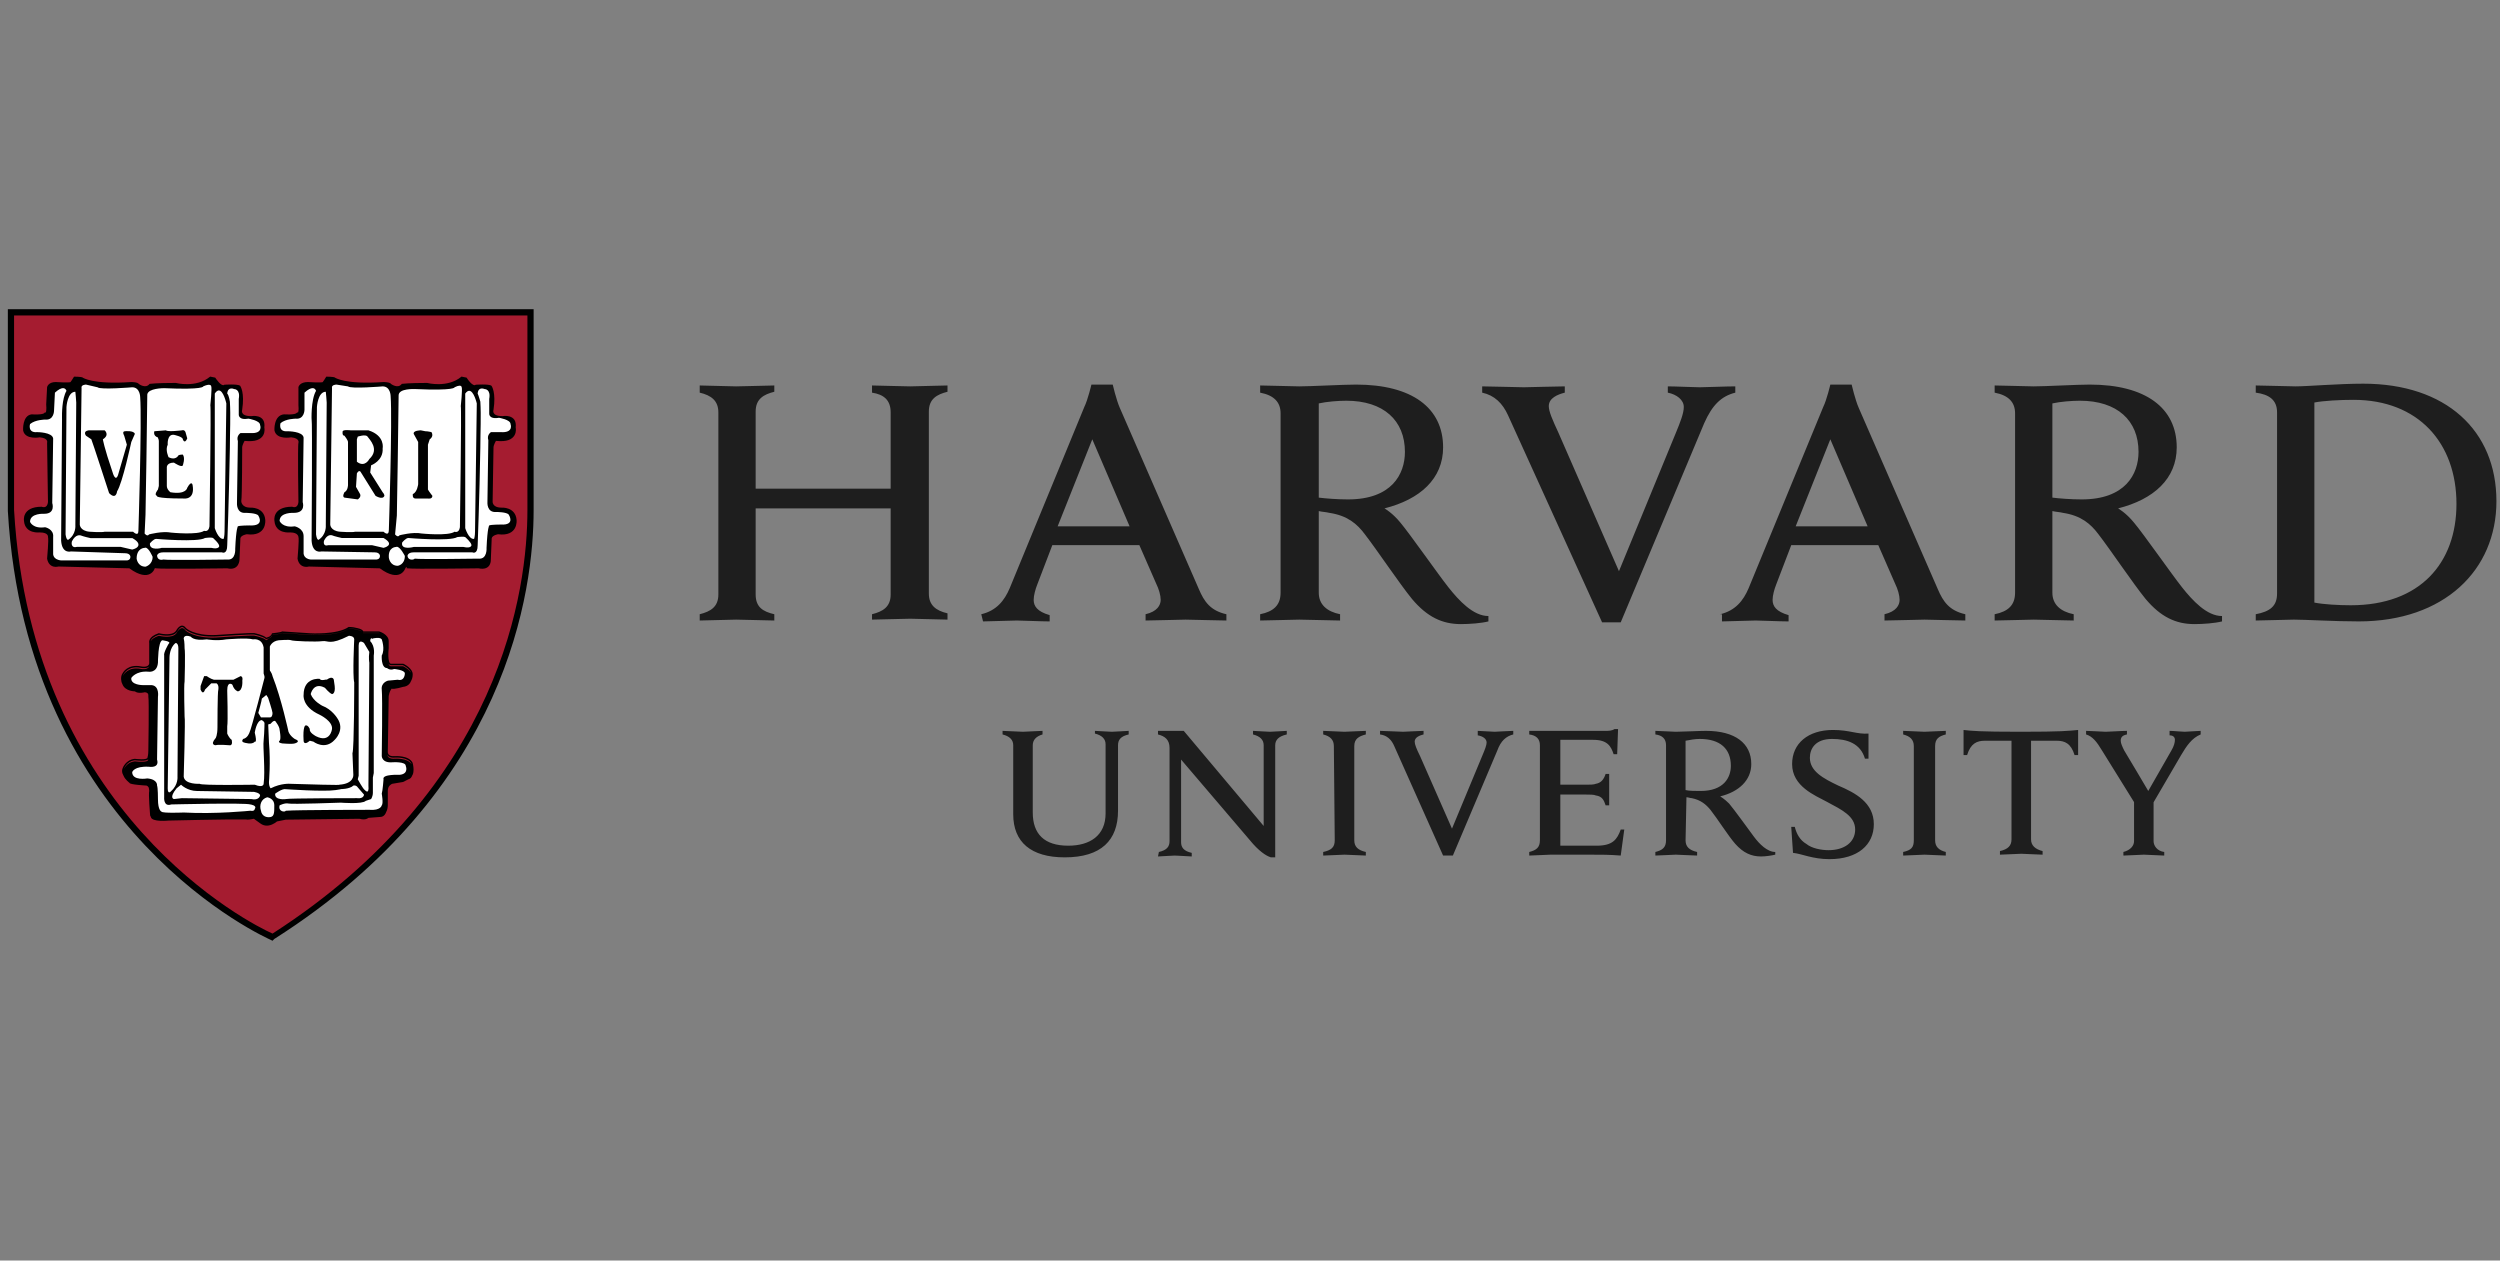 <?xml version="1.0" encoding="UTF-8"?> <svg xmlns="http://www.w3.org/2000/svg" width="238" height="120" viewBox="0 0 238 120" fill="none"><rect x="0" y="0" width="238" height="120" fill="#808080" stroke="none"/><g clip-path="url(#clip0_940_7344)"><path d="M96.459 70.945C96.459 70.433 96.121 70.091 95.444 69.92V69.579C95.782 69.579 97.051 69.664 97.389 69.664C97.643 69.664 98.911 69.579 99.249 69.579V69.92C98.657 70.091 98.319 70.433 98.319 70.945V77.35C98.319 79.4 99.418 80.51 101.701 80.51C103.73 80.51 105.252 79.571 105.252 77.436V70.86C105.252 70.347 104.914 70.006 104.238 69.835V69.579C104.491 69.579 105.506 69.664 105.844 69.664C106.182 69.664 107.197 69.579 107.451 69.579V69.92C106.69 70.091 106.436 70.433 106.436 70.945V77.18C106.436 79.998 104.829 81.621 101.363 81.621C98.15 81.621 96.459 80.169 96.459 77.521L96.459 70.945ZM110.325 81.108C111.086 80.937 111.34 80.596 111.34 80.083V71.201C111.34 70.433 110.917 70.091 110.241 69.92V69.579H112.693L120.302 78.631V70.945C120.302 70.432 119.964 70.091 119.288 69.92V69.578C119.541 69.578 120.556 69.664 120.894 69.664C121.232 69.664 122.247 69.578 122.501 69.578V69.92C121.74 70.091 121.401 70.432 121.401 70.945V81.62H120.979C120.725 81.535 120.133 81.278 119.288 80.339L112.439 72.311V80.168C112.439 80.681 112.693 81.022 113.453 81.193V81.535C113.2 81.535 112.185 81.449 111.847 81.449C111.509 81.449 110.494 81.535 110.241 81.535L110.325 81.108ZM170.525 78.717H170.863C171.032 79.4 171.37 79.998 171.962 80.339C172.47 80.766 173.4 80.937 174.076 80.937C175.598 80.937 176.612 80.168 176.612 78.973C176.612 77.692 175.344 77.094 173.907 76.325C172.808 75.728 170.609 74.873 170.609 72.738C170.609 70.774 172.131 69.493 174.499 69.493C176.105 69.493 176.782 69.92 177.881 69.835V72.226H177.543C177.12 70.774 175.852 70.347 174.414 70.347C172.808 70.347 172.3 71.287 172.3 72.141C172.3 73.422 173.569 74.105 175.006 74.788C176.612 75.471 178.388 76.411 178.388 78.46C178.388 80.425 176.866 81.791 174.16 81.791C172.554 81.791 171.539 81.279 170.694 81.193L170.525 78.717ZM203.246 76.496L200.118 71.457C199.61 70.603 199.187 70.091 198.596 69.92V69.578C199.018 69.578 200.202 69.664 200.456 69.664C200.794 69.664 201.978 69.578 202.485 69.578V69.92C202.062 70.005 201.893 70.176 201.893 70.518C201.893 70.774 202.062 71.115 202.231 71.457C202.4 71.713 204.514 75.3 204.514 75.3L206.712 71.457C206.966 71.03 207.051 70.689 207.051 70.432C207.051 70.176 206.882 70.005 206.543 70.005V69.578C206.882 69.578 207.727 69.664 207.981 69.664C208.234 69.664 209.164 69.578 209.503 69.578V69.92C208.657 70.261 208.15 71.03 207.643 71.884L204.852 76.667M205.021 76.069V80.083C205.021 80.51 205.36 81.023 206.036 81.108V81.45C205.698 81.45 204.43 81.364 204.091 81.364C203.753 81.364 202.569 81.45 202.147 81.45V81.108C202.823 80.937 203.161 80.51 203.161 80.083V76.24M145.584 69.578H152.855C153.109 69.578 153.447 69.578 153.701 69.407H154.039L153.955 71.799H153.616C153.363 71.03 153.025 70.432 151.672 70.432H148.543V74.703H150.995C151.334 74.703 151.756 74.703 151.925 74.617C152.433 74.532 152.686 74.19 152.855 73.678H153.194V76.667H152.855C152.686 76.154 152.517 75.813 151.925 75.727C151.756 75.642 151.334 75.642 150.995 75.642H148.543V80.51H152.01C153.532 80.51 153.955 79.912 154.293 78.973H154.631L154.293 81.45C153.194 81.364 152.517 81.364 151.249 81.364H147.613C147.275 81.364 146.007 81.45 145.584 81.45V81.108C146.261 80.937 146.599 80.681 146.599 79.998V70.945C146.599 70.347 146.261 70.006 145.584 69.92L145.584 69.578ZM126.983 71.03C126.983 70.432 126.645 70.091 125.968 69.92V69.578C126.391 69.578 127.575 69.664 127.997 69.664C128.336 69.664 129.604 69.578 130.027 69.578V69.92C129.35 70.091 128.928 70.347 128.928 71.03V79.997C128.928 80.595 129.266 80.937 130.027 81.108V81.449C129.604 81.449 128.42 81.364 127.997 81.364C127.659 81.364 126.391 81.449 125.968 81.449V81.108C126.729 80.937 127.067 80.68 127.067 79.997L126.983 71.03ZM182.195 71.03C182.195 70.432 181.857 70.091 181.181 69.92V69.578C181.603 69.578 182.872 69.664 183.21 69.664C183.548 69.664 184.816 69.578 185.239 69.578V69.92C184.563 70.091 184.224 70.347 184.224 71.03V79.997C184.224 80.595 184.563 80.937 185.239 81.108V81.449C184.816 81.449 183.633 81.364 183.21 81.364C182.872 81.364 181.603 81.449 181.181 81.449V81.108C181.942 80.937 182.195 80.68 182.195 79.997V71.03ZM192.341 69.664C188.367 69.664 187.691 69.578 186.93 69.493V71.884H187.268C187.606 70.774 188.198 70.518 188.959 70.518H191.495V79.912C191.495 80.51 191.157 80.851 190.396 81.022V81.364C190.819 81.364 192.087 81.278 192.426 81.278C192.764 81.278 194.032 81.364 194.455 81.364V81.022C193.778 80.851 193.356 80.51 193.356 79.912V70.518H195.808C196.568 70.518 197.16 70.774 197.499 71.884H197.837V69.493C196.907 69.578 196.315 69.664 192.341 69.664ZM160.466 79.997C160.466 80.595 160.804 80.937 161.565 81.108V81.449C161.142 81.449 159.874 81.364 159.536 81.364C159.197 81.364 158.014 81.449 157.591 81.449V81.108C158.267 80.937 158.606 80.681 158.606 79.997V70.945C158.606 70.347 158.267 70.005 157.591 69.92V69.578C158.014 69.578 159.197 69.664 159.536 69.664C160.127 69.664 161.734 69.578 162.41 69.578C165.2 69.578 166.722 70.774 166.722 72.738C166.722 74.275 165.539 75.386 163.763 75.813C163.763 75.813 164.186 76.069 164.609 76.496C165.116 77.094 166.469 78.973 166.976 79.656C167.483 80.339 168.244 81.108 169.005 81.108V81.364C168.667 81.449 168.075 81.535 167.653 81.535C166.722 81.535 165.962 81.193 165.201 80.339C164.524 79.57 163.51 77.948 162.833 77.094C162.41 76.581 161.903 76.154 161.058 75.984C160.889 75.984 160.719 75.898 160.55 75.898L160.466 79.997ZM160.466 75.215C160.804 75.3 161.396 75.3 161.903 75.3C164.101 75.3 164.778 74.019 164.778 72.909C164.778 71.286 163.763 70.347 161.818 70.347C161.396 70.347 160.888 70.432 160.466 70.517V75.215ZM132.733 71.03C132.48 70.432 132.057 70.005 131.38 69.919V69.578C131.803 69.578 133.241 69.663 133.579 69.663C133.832 69.663 135.101 69.578 135.523 69.578V69.919C135.185 70.005 134.678 70.176 134.678 70.603C134.678 70.859 134.847 71.286 135.185 71.969L138.229 78.887L141.104 71.969C141.357 71.371 141.526 70.944 141.526 70.688C141.526 70.347 141.188 70.09 140.681 70.005V69.578C141.019 69.578 141.949 69.663 142.287 69.663C142.541 69.663 143.64 69.578 144.063 69.578V69.919C143.387 70.09 142.879 70.517 142.541 71.457L138.313 81.449H137.383L132.733 71.03ZM143.556 39.516C143.048 38.405 142.287 37.637 141.104 37.38V36.782C141.865 36.782 144.486 36.868 145.077 36.868C145.585 36.868 148.121 36.782 148.967 36.782V37.38C148.29 37.551 147.445 37.893 147.445 38.661C147.445 39.174 147.783 39.943 148.375 41.224L154.125 54.376L159.536 41.224C159.959 40.199 160.297 39.345 160.297 38.747C160.297 38.064 159.62 37.551 158.775 37.38V36.782C159.536 36.782 161.227 36.868 161.819 36.868C162.326 36.868 164.355 36.782 165.201 36.782V37.38C163.848 37.722 163.002 38.576 162.242 40.284L154.294 59.244H152.518L143.556 39.516ZM66.613 58.475C67.627 58.219 68.388 57.792 68.388 56.596V39.259C68.388 38.149 67.712 37.637 66.613 37.38V36.697C67.12 36.697 69.487 36.783 70.079 36.783C70.756 36.783 73.208 36.697 73.715 36.697V37.295C72.7 37.551 71.939 37.978 71.939 39.174V46.519H84.791V39.259C84.791 38.064 84.115 37.551 83.016 37.38V36.697C83.523 36.697 85.975 36.783 86.651 36.783C87.243 36.783 89.61 36.697 90.202 36.697V37.295C89.188 37.551 88.427 37.978 88.427 39.174V56.511C88.427 57.621 89.103 58.134 90.202 58.39V58.988C89.695 58.988 87.243 58.902 86.651 58.902C85.975 58.902 83.607 58.988 83.016 58.988V58.475C84.03 58.219 84.791 57.792 84.791 56.596V48.397H71.939V56.596C71.939 57.792 72.616 58.219 73.715 58.475V59.073C73.208 59.073 70.671 58.988 70.079 58.988C69.487 58.988 67.205 59.073 66.613 59.073V58.475ZM214.747 58.475C216.1 58.219 216.776 57.707 216.776 56.511V39.259C216.776 38.064 216.015 37.551 214.747 37.38V36.697C215.508 36.697 217.875 36.783 218.552 36.783C219.651 36.783 222.61 36.526 224.978 36.526C232.841 36.526 237.66 40.968 237.66 47.714C237.66 54.291 232.672 59.158 224.555 59.158C222.188 59.158 219.482 58.987 218.383 58.987C217.706 58.987 215.508 59.073 214.747 59.073V58.475ZM220.328 57.365C221.173 57.536 222.61 57.621 223.794 57.621C230.389 57.621 233.855 53.607 233.855 47.971C233.855 42.163 230.22 38.064 224.048 38.064C222.78 38.064 221.173 38.15 220.328 38.32V57.365ZM125.547 56.426C125.547 57.536 126.308 58.219 127.576 58.475V59.073C126.815 59.073 124.448 58.988 123.687 58.988C123.095 58.988 120.728 59.073 119.967 59.073V58.475C121.235 58.219 121.911 57.621 121.911 56.426V39.345C121.911 38.32 121.32 37.637 119.967 37.38V36.697C120.728 36.697 123.011 36.783 123.687 36.783C124.786 36.783 127.83 36.612 129.098 36.612C134.425 36.612 137.384 38.832 137.384 42.59C137.384 45.579 135.186 47.544 131.804 48.398C131.804 48.398 132.565 48.825 133.326 49.764C134.256 50.875 136.877 54.633 137.892 55.914C138.906 57.195 140.259 58.647 141.697 58.647V59.159C141.02 59.33 139.921 59.415 139.075 59.415C137.3 59.415 135.863 58.732 134.425 57.024C133.241 55.572 131.128 52.412 129.944 50.875C129.183 49.85 128.253 49.081 126.562 48.825C126.224 48.739 125.885 48.739 125.547 48.654L125.547 56.426ZM125.547 47.373C126.224 47.458 127.323 47.544 128.337 47.544C132.48 47.544 133.749 45.153 133.749 43.017C133.749 40.028 131.719 38.149 128.168 38.149C127.407 38.149 126.308 38.234 125.547 38.405V47.373ZM195.387 56.426C195.387 57.536 196.148 58.219 197.416 58.475V59.073C196.655 59.073 194.287 58.988 193.611 58.988C193.019 58.988 190.652 59.073 189.891 59.073V58.475C191.159 58.219 191.835 57.621 191.835 56.426V39.345C191.835 38.32 191.244 37.637 189.891 37.38V36.697C190.652 36.697 192.935 36.783 193.611 36.783C194.71 36.783 197.754 36.612 198.938 36.612C204.265 36.612 207.224 38.832 207.224 42.59C207.224 45.579 205.026 47.544 201.644 48.398C201.644 48.398 202.405 48.825 203.165 49.764C204.096 50.875 206.717 54.633 207.731 55.914C208.746 57.195 210.099 58.647 211.536 58.647V59.159C210.86 59.33 209.76 59.415 208.915 59.415C207.139 59.415 205.702 58.732 204.265 57.024C203.081 55.572 200.967 52.412 199.783 50.875C199.022 49.85 198.092 49.081 196.401 48.825C196.063 48.739 195.725 48.739 195.387 48.654L195.387 56.426ZM195.387 47.373C196.063 47.458 197.162 47.544 198.177 47.544C202.32 47.544 203.588 45.153 203.588 43.017C203.588 40.028 201.559 38.149 198.008 38.149C197.247 38.149 196.148 38.234 195.387 38.405V47.373ZM93.417 58.475C94.855 58.134 95.615 57.194 96.123 55.999L103.225 38.747C103.563 38.064 103.902 36.612 103.902 36.612H105.931C105.931 36.612 106.269 38.064 106.607 38.832L114.132 56.084C114.64 57.28 115.232 58.134 116.753 58.475V59.073C115.908 59.073 113.456 58.988 112.864 58.988C112.272 58.988 109.905 59.073 109.059 59.073V58.475C110.158 58.219 110.497 57.621 110.497 57.109C110.497 56.682 110.328 56.084 110.074 55.572L108.467 51.899H100.181L98.744 55.657C98.575 56.084 98.406 56.682 98.406 57.109C98.406 57.707 98.744 58.219 99.928 58.561V59.159C99.167 59.159 97.222 59.073 96.799 59.073L93.586 59.159L93.417 58.475ZM107.537 50.106L103.986 41.821L100.688 50.106H107.537ZM163.762 58.475C165.2 58.134 165.961 57.194 166.468 55.999L173.57 38.747C173.909 38.064 174.247 36.612 174.247 36.612H176.276C176.276 36.612 176.614 38.064 176.952 38.832L184.478 56.084C184.985 57.28 185.577 58.134 187.099 58.475V59.073C186.253 59.073 183.801 58.988 183.209 58.988C182.617 58.988 180.25 59.073 179.405 59.073V58.475C180.504 58.219 180.842 57.621 180.842 57.109C180.842 56.682 180.673 56.084 180.419 55.572L178.813 51.899H170.527L169.089 55.657C168.92 56.084 168.751 56.682 168.751 57.109C168.751 57.707 169.089 58.219 170.273 58.561V59.159C169.512 59.159 167.567 59.073 167.144 59.073L163.932 59.159V58.475H163.762ZM177.798 50.106L174.247 41.821L170.949 50.106H177.798Z" fill="#1E1E1E"></path><path d="M1.086 29.781H50.547V48.656C50.547 57.281 47.334 75.643 26.027 89.308C26.027 89.308 2.86 79.572 1.084 48.656L1.086 29.781Z" fill="#A51C30"></path><path d="M17.35 59.558C17.226 59.553 17.118 59.615 17.031 59.691C16.862 59.84 16.761 60.044 16.755 60.055C16.567 60.322 16.17 60.389 15.809 60.379C15.449 60.368 15.139 60.285 15.139 60.285L15.119 60.28L15.099 60.287C14.581 60.462 14.35 60.684 14.255 60.876C14.208 60.972 14.196 61.058 14.196 61.121C14.196 61.17 14.202 61.192 14.206 61.206V63.163C14.187 63.271 14.137 63.337 14.069 63.383C13.999 63.43 13.906 63.455 13.813 63.465C13.626 63.484 13.444 63.445 13.444 63.445H13.443C12.793 63.313 12.347 63.467 12.069 63.658C11.795 63.846 11.686 64.065 11.682 64.072C11.404 64.452 11.588 64.986 11.588 64.986V64.989C11.606 65.038 11.627 65.084 11.651 65.126C11.651 65.127 11.654 65.136 11.654 65.136C11.908 65.819 12.838 65.818 12.838 65.818C13.176 66.075 13.768 65.903 13.768 65.903C13.942 65.903 14.043 65.976 14.105 66.069C14.136 66.194 14.121 66.32 14.121 66.32L14.12 66.335L14.123 66.349C14.129 66.371 14.14 66.49 14.146 66.652C14.152 66.815 14.154 67.028 14.156 67.276C14.16 67.772 14.158 68.402 14.153 69.021C14.142 70.259 14.121 71.455 14.121 71.455C14.121 71.872 14.04 72.117 14.04 72.117L14.037 72.127V72.138C14.037 72.159 14.03 72.17 14.007 72.188C13.984 72.207 13.944 72.227 13.89 72.242C13.782 72.271 13.628 72.282 13.472 72.282C13.161 72.282 12.847 72.24 12.847 72.24L12.838 72.239L12.83 72.24C11.95 72.329 11.677 73.127 11.674 73.136V73.138C11.604 73.303 11.61 73.471 11.657 73.623C11.681 73.699 11.716 73.772 11.755 73.84C11.912 74.228 12.331 74.53 12.331 74.53C12.331 74.701 13.938 74.786 13.938 74.786C14.035 74.81 14.102 74.879 14.151 74.962C14.156 74.978 14.162 74.992 14.166 75.007C14.205 75.157 14.206 75.298 14.206 75.298C14.194 75.343 14.189 75.394 14.186 75.468C14.182 75.551 14.18 75.653 14.182 75.768C14.186 75.998 14.2 76.279 14.215 76.552C14.247 77.098 14.29 77.61 14.29 77.61L14.291 77.613V77.616C14.3 77.671 14.327 77.718 14.359 77.76C14.359 77.76 14.361 77.775 14.361 77.775C14.445 78.287 16.052 78.117 16.052 78.117C16.052 78.117 21.683 77.985 23.204 78.01C23.421 78.013 23.555 78.021 23.576 78.032C23.745 78.032 24.168 77.947 24.168 77.947L24.76 78.374C24.997 78.56 25.244 78.614 25.47 78.599C25.515 78.596 25.56 78.59 25.604 78.582C26.037 78.503 26.366 78.202 26.366 78.202L27.212 78.032C27.381 78.032 34.23 77.947 34.23 77.947C34.822 78.117 35.076 77.86 35.076 77.86L36.174 77.775C36.216 77.775 36.256 77.772 36.293 77.765C36.561 77.715 36.7 77.498 36.772 77.286C36.793 77.244 36.816 77.202 36.831 77.159C36.921 76.91 36.919 76.666 36.919 76.666V75.221C36.933 75.107 36.959 75.017 36.988 74.938C37.142 74.663 37.358 74.615 37.358 74.615L38.372 74.444L38.88 74.189C39.076 74.139 39.178 74.001 39.237 73.835C39.252 73.811 39.268 73.789 39.28 73.763C39.35 73.613 39.371 73.437 39.371 73.271C39.371 72.938 39.283 72.632 39.283 72.632L39.282 72.625L39.28 72.619C39.095 72.245 38.668 72.092 38.299 72.026C37.93 71.961 37.606 71.983 37.606 71.983H37.604C37.197 72.024 37.043 71.906 36.973 71.791C36.903 71.676 36.919 71.551 36.919 71.551V71.546L37.005 66.253C37.038 66.055 37.095 65.897 37.151 65.768C37.218 65.64 37.274 65.563 37.274 65.563C37.527 65.648 38.372 65.391 38.372 65.391C38.858 65.342 39.06 65.041 39.148 64.792C39.156 64.777 39.168 64.763 39.174 64.749C39.286 64.512 39.285 64.294 39.285 64.288C39.33 63.953 39.1 63.676 38.871 63.489C38.641 63.301 38.4 63.192 38.4 63.192L38.387 63.185H37.199C37.166 63.179 37.14 63.161 37.112 63.124C37.083 63.086 37.056 63.029 37.036 62.96C36.995 62.822 36.977 62.637 36.971 62.453C36.961 62.086 37.003 61.727 37.003 61.727L37.005 61.722V61.036C37.005 60.703 36.77 60.47 36.549 60.325C36.328 60.18 36.109 60.115 36.109 60.115L36.099 60.112H34.592C34.558 60.054 34.52 59.998 34.463 59.962C34.388 59.912 34.301 59.876 34.219 59.848C34.053 59.792 33.9 59.771 33.9 59.771C33.624 59.684 33.215 59.685 33.215 59.685H33.193L33.175 59.696C32.648 60.064 31.725 60.219 30.937 60.272C30.15 60.325 29.499 60.283 29.499 60.283L26.847 60.11L26.824 60.132C26.831 60.124 26.815 60.138 26.787 60.147C26.76 60.156 26.721 60.167 26.677 60.177C26.588 60.196 26.476 60.214 26.366 60.23C26.146 60.262 25.935 60.284 25.935 60.284L25.892 60.287L25.878 60.33C25.805 60.551 25.584 60.627 25.584 60.627L25.351 60.707C25.196 60.575 24.955 60.474 24.727 60.404C24.485 60.329 24.285 60.289 24.276 60.287C24.274 60.286 24.272 60.284 24.271 60.284C24.263 60.28 24.255 60.279 24.248 60.277C24.234 60.273 24.22 60.272 24.203 60.27C24.168 60.267 24.124 60.266 24.069 60.265C23.96 60.264 23.81 60.267 23.633 60.273C23.279 60.285 22.817 60.308 22.357 60.335C21.438 60.388 20.53 60.453 20.529 60.453C19.48 60.496 18.772 60.326 18.327 60.148C17.882 59.971 17.706 59.791 17.706 59.791C17.595 59.637 17.472 59.563 17.35 59.558ZM17.345 59.698C17.419 59.702 17.505 59.743 17.602 59.882L17.604 59.885L17.608 59.89C17.608 59.89 17.812 60.093 18.276 60.279C18.74 60.464 19.468 60.637 20.534 60.594H20.539C20.539 60.594 21.446 60.529 22.365 60.476C22.825 60.449 23.287 60.426 23.638 60.414C23.814 60.408 23.964 60.404 24.069 60.405C24.122 60.406 24.164 60.408 24.192 60.41C24.203 60.411 24.211 60.413 24.216 60.414L24.22 60.417L24.239 60.422C24.239 60.422 24.449 60.464 24.689 60.537C24.928 60.611 25.2 60.723 25.305 60.829L25.334 60.859L25.628 60.761C25.628 60.761 25.809 60.654 25.93 60.469C25.836 60.7 25.605 60.779 25.605 60.779L25.352 60.951C25.099 60.695 24.253 60.524 24.253 60.524C24.168 60.438 20.532 60.694 20.532 60.694C18.418 60.779 17.657 60.012 17.657 60.012C17.234 59.414 16.812 60.267 16.812 60.267C16.389 60.865 15.121 60.524 15.121 60.524C14.653 60.681 14.443 60.874 14.346 61.038C14.353 61.008 14.363 60.975 14.381 60.939C14.454 60.791 14.652 60.592 15.135 60.425C15.163 60.432 15.445 60.508 15.807 60.519C16.187 60.53 16.635 60.468 16.869 60.137L16.873 60.134L16.876 60.129C16.876 60.129 16.979 59.922 17.122 59.797C17.194 59.734 17.271 59.695 17.345 59.698ZM33.235 59.827C33.265 59.827 33.648 59.832 33.87 59.907L33.877 59.908L33.882 59.91C33.882 59.91 34.026 59.931 34.178 59.982C34.253 60.007 34.331 60.039 34.391 60.078C34.4 60.084 34.405 60.092 34.414 60.098C34.211 59.972 33.892 59.925 33.892 59.925C33.638 59.84 33.215 59.84 33.215 59.84C32.116 60.608 29.494 60.439 29.494 60.439L26.873 60.267C26.79 60.351 25.973 60.435 25.954 60.437C25.957 60.431 25.962 60.426 25.965 60.42C25.978 60.419 26.171 60.4 26.388 60.369C26.5 60.352 26.614 60.334 26.708 60.314C26.755 60.303 26.797 60.292 26.832 60.28C26.852 60.273 26.867 60.262 26.883 60.254L29.491 60.422C29.491 60.422 30.151 60.466 30.949 60.412C31.737 60.359 32.66 60.217 33.235 59.827ZM34.559 60.252H36.078C36.083 60.254 36.204 60.3 36.344 60.374C36.202 60.302 36.09 60.267 36.09 60.267H34.567C34.566 60.262 34.561 60.257 34.559 60.252ZM36.372 60.389C36.408 60.408 36.438 60.419 36.476 60.444C36.487 60.451 36.496 60.46 36.506 60.467C36.46 60.437 36.416 60.411 36.372 60.389ZM36.975 63.159C36.984 63.175 36.992 63.193 37.003 63.208C37.046 63.265 37.105 63.31 37.176 63.325L37.183 63.326H38.355C38.365 63.33 38.576 63.429 38.785 63.6C38.931 63.719 39.06 63.87 39.118 64.035C38.967 63.789 38.688 63.601 38.517 63.503C38.431 63.454 38.372 63.428 38.372 63.428H37.19C37.086 63.407 37.019 63.303 36.975 63.159ZM14.234 63.42C14.021 63.826 13.43 63.683 13.43 63.683C12.162 63.427 11.739 64.282 11.739 64.282C11.727 64.297 11.721 64.314 11.711 64.33C11.73 64.267 11.756 64.207 11.797 64.152L11.803 64.142C11.803 64.142 11.9 63.945 12.15 63.773C12.4 63.601 12.8 63.457 13.417 63.581C13.417 63.581 13.614 63.626 13.829 63.603C13.937 63.591 14.051 63.565 14.148 63.499C14.18 63.478 14.208 63.45 14.234 63.42ZM36.866 71.875C36.968 72.032 37.191 72.166 37.618 72.123C37.618 72.123 37.928 72.103 38.278 72.165C38.627 72.227 39.001 72.373 39.155 72.68C39.156 72.682 39.165 72.725 39.168 72.739C38.772 72.147 37.613 72.224 37.613 72.224C37.06 72.279 36.908 72.045 36.866 71.875ZM14.115 72.277C14.114 72.281 14.107 72.308 14.107 72.308C14.107 72.351 14.087 72.387 14.052 72.415C14.018 72.443 13.968 72.464 13.909 72.48C13.552 72.576 12.839 72.48 12.839 72.48C12.227 72.542 11.927 72.959 11.806 73.186C11.806 73.186 12.042 72.463 12.845 72.38C12.86 72.382 13.159 72.422 13.474 72.422C13.636 72.422 13.797 72.412 13.927 72.377C13.992 72.359 14.05 72.336 14.097 72.299C14.104 72.293 14.109 72.284 14.115 72.277ZM20.006 35.852L19.981 35.873C18.661 36.956 16.744 36.457 16.744 36.457L16.736 36.455H16.728C14.865 36.455 14.265 36.541 14.265 36.541L14.239 36.546L14.223 36.566C14.03 36.799 13.794 36.796 13.587 36.736C13.384 36.677 13.231 36.563 13.223 36.557C13.185 36.501 13.124 36.469 13.058 36.446C12.983 36.419 12.898 36.403 12.816 36.392C12.651 36.37 12.5 36.369 12.5 36.369H12.497L12.495 36.37C10.64 36.498 9.483 36.391 8.793 36.254C8.448 36.185 8.22 36.108 8.079 36.05C7.939 35.992 7.889 35.955 7.889 35.955L7.898 35.964C7.871 35.937 7.845 35.927 7.814 35.917C7.782 35.907 7.746 35.9 7.706 35.894C7.627 35.881 7.533 35.874 7.442 35.869C7.26 35.858 7.089 35.857 7.089 35.857H7.046L7.026 35.895C6.952 36.044 6.724 36.355 6.707 36.379C6.697 36.382 6.674 36.389 6.633 36.394C6.585 36.399 6.523 36.404 6.453 36.406C6.313 36.41 6.139 36.407 5.971 36.402C5.634 36.392 5.318 36.371 5.318 36.371L5.315 36.369H5.313C4.961 36.369 4.748 36.484 4.63 36.604C4.511 36.724 4.484 36.853 4.484 36.853L4.483 36.858L4.398 38.491V38.496C4.44 39.003 4.39 39.208 4.356 39.263C4.338 39.291 4.338 39.285 4.337 39.285L4.28 39.247L4.24 39.305C4.218 39.339 4.134 39.384 4.014 39.41C3.894 39.437 3.745 39.45 3.599 39.455C3.308 39.466 3.036 39.445 3.036 39.445L3.029 39.444L3.023 39.445C2.793 39.468 2.621 39.582 2.501 39.734C2.381 39.886 2.309 40.073 2.265 40.256C2.177 40.621 2.201 40.971 2.201 40.971V40.98C2.246 41.212 2.377 41.374 2.541 41.479C2.704 41.583 2.9 41.633 3.086 41.655C3.448 41.699 3.766 41.637 3.784 41.634H3.786C4.236 41.676 4.399 41.816 4.46 41.929C4.52 42.042 4.486 42.141 4.486 42.141L4.483 42.151V42.163C4.483 42.339 4.505 43.743 4.526 45.11C4.547 46.471 4.567 47.781 4.567 47.791C4.547 47.973 4.498 48.088 4.441 48.159C4.385 48.23 4.32 48.261 4.253 48.274C4.12 48.301 3.987 48.248 3.987 48.248L3.974 48.241H3.961C3.015 48.241 2.58 48.574 2.399 48.918C2.218 49.26 2.286 49.599 2.286 49.602C2.333 50.222 2.72 50.508 3.084 50.619C3.45 50.731 3.799 50.686 3.799 50.686L3.791 50.688C4.243 50.688 4.429 50.808 4.507 50.915C4.586 51.021 4.569 51.118 4.569 51.118L4.565 51.14L4.575 51.161C4.572 51.156 4.585 51.205 4.588 51.27C4.592 51.335 4.594 51.421 4.592 51.52C4.588 51.718 4.574 51.969 4.559 52.214C4.527 52.704 4.484 53.173 4.484 53.173V53.182L4.486 53.192C4.574 53.683 4.856 53.884 5.109 53.942C5.343 53.996 5.536 53.941 5.566 53.932H5.569L12.318 54.104C13.282 54.813 13.904 54.834 14.277 54.64C14.634 54.454 14.727 54.123 14.739 54.084L14.857 54.103C14.932 54.115 15.08 54.122 15.296 54.128C15.512 54.134 15.792 54.137 16.115 54.139C16.76 54.144 17.574 54.141 18.377 54.136C19.181 54.131 19.974 54.123 20.577 54.116C21.177 54.109 21.587 54.104 21.627 54.104H21.632C21.909 54.166 22.126 54.153 22.293 54.088C22.463 54.022 22.578 53.905 22.653 53.782C22.802 53.539 22.801 53.272 22.801 53.269V53.265L22.886 51.23C22.92 51.096 23.064 50.998 23.213 50.938C23.357 50.88 23.487 50.861 23.497 50.86C24.435 50.985 24.895 50.651 25.097 50.278C25.298 49.904 25.254 49.505 25.254 49.502V49.501C25.209 48.879 24.844 48.572 24.501 48.438C24.157 48.303 23.827 48.328 23.827 48.328L23.832 48.326C23.384 48.326 23.178 48.169 23.074 48.016C22.97 47.864 22.97 47.717 22.97 47.716V47.714C22.993 47.566 23.008 47.197 23.019 46.698C23.031 46.193 23.039 45.569 23.044 44.96C23.055 43.743 23.056 42.59 23.056 42.59C23.056 42.485 23.114 42.316 23.176 42.181C23.23 42.063 23.271 41.994 23.284 41.973C23.804 42.026 24.202 41.995 24.481 41.894C24.772 41.789 24.951 41.618 25.054 41.439C25.257 41.085 25.166 40.712 25.165 40.703C25.203 40.382 25.155 40.14 25.044 39.971C24.93 39.798 24.761 39.702 24.591 39.651C24.264 39.551 23.937 39.612 23.916 39.616C23.337 39.616 23.139 39.454 23.069 39.312C22.999 39.17 23.051 39.026 23.051 39.026L23.052 39.019L23.054 39.013C23.182 38.194 23.14 37.629 23.064 37.268C22.988 36.906 22.872 36.741 22.872 36.741L22.866 36.731L22.854 36.722C22.768 36.664 22.643 36.642 22.493 36.625C22.342 36.609 22.168 36.604 22.002 36.604C21.672 36.604 21.375 36.625 21.375 36.625L21.353 36.627L21.338 36.639C21.278 36.685 21.212 36.679 21.122 36.634C21.032 36.588 20.93 36.5 20.838 36.402C20.654 36.205 20.508 35.975 20.508 35.975L20.491 35.95L20.006 35.852ZM43.934 35.852L43.909 35.873C42.59 36.956 40.673 36.457 40.673 36.457L40.664 36.455H40.654C38.877 36.455 38.278 36.541 38.278 36.541L38.252 36.546L38.235 36.566C38.043 36.799 37.807 36.796 37.599 36.736C37.4 36.678 37.249 36.568 37.238 36.559C37.2 36.501 37.138 36.469 37.071 36.446C36.996 36.419 36.91 36.403 36.828 36.392C36.664 36.37 36.513 36.369 36.513 36.369H36.509L36.508 36.37C34.652 36.498 33.495 36.391 32.805 36.254C32.461 36.185 32.233 36.108 32.092 36.05C31.951 35.992 31.902 35.955 31.902 35.955L31.91 35.964C31.884 35.937 31.856 35.927 31.825 35.917C31.793 35.907 31.759 35.9 31.719 35.894C31.64 35.881 31.544 35.874 31.453 35.869C31.271 35.858 31.101 35.857 31.101 35.857H31.058L31.038 35.895C30.965 36.044 30.734 36.358 30.718 36.381C30.707 36.384 30.684 36.389 30.644 36.394C30.596 36.399 30.536 36.404 30.465 36.406C30.325 36.41 30.152 36.407 29.983 36.402C29.647 36.392 29.329 36.371 29.329 36.371L29.328 36.369H29.326C28.933 36.369 28.701 36.481 28.571 36.601C28.441 36.72 28.411 36.853 28.411 36.853V38.581C28.453 39.045 28.4 39.229 28.37 39.272C28.355 39.293 28.356 39.285 28.353 39.285C28.351 39.285 28.348 39.285 28.348 39.285L28.292 39.246L28.253 39.305C28.23 39.338 28.146 39.383 28.026 39.41C27.906 39.437 27.756 39.45 27.61 39.455C27.319 39.465 27.047 39.445 27.047 39.445L27.042 39.443L27.035 39.445C26.786 39.468 26.599 39.579 26.466 39.73C26.333 39.882 26.253 40.071 26.203 40.254C26.104 40.62 26.127 40.971 26.127 40.971V40.975L26.129 40.98C26.175 41.212 26.306 41.374 26.469 41.478C26.633 41.583 26.826 41.633 27.012 41.655C27.375 41.698 27.694 41.637 27.713 41.634H27.714C28.164 41.675 28.326 41.816 28.386 41.929C28.447 42.042 28.414 42.141 28.414 42.141L28.413 42.142V42.146C28.397 42.21 28.392 42.321 28.386 42.499C28.381 42.678 28.377 42.914 28.375 43.187C28.371 43.732 28.373 44.426 28.378 45.11C28.389 46.471 28.411 47.781 28.411 47.79C28.391 47.973 28.341 48.088 28.284 48.159C28.227 48.23 28.162 48.261 28.096 48.274C27.963 48.301 27.831 48.247 27.831 48.247L27.818 48.24H27.803C26.858 48.24 26.423 48.574 26.241 48.918C26.061 49.26 26.128 49.599 26.129 49.602C26.175 50.222 26.562 50.508 26.926 50.619C27.292 50.731 27.643 50.686 27.643 50.686L27.635 50.688C28.044 50.688 28.229 50.807 28.32 50.918C28.411 51.028 28.411 51.13 28.411 51.13V51.146L28.418 51.161C28.415 51.155 28.427 51.205 28.431 51.27C28.434 51.334 28.434 51.421 28.433 51.52C28.429 51.718 28.415 51.969 28.399 52.214C28.368 52.704 28.327 53.173 28.327 53.173L28.325 53.181L28.327 53.191C28.415 53.682 28.698 53.884 28.951 53.942C29.185 53.996 29.378 53.943 29.409 53.934H29.412L36.161 54.105C37.124 54.814 37.745 54.835 38.118 54.641C38.477 54.454 38.593 54.099 38.603 54.065L38.605 54.064C38.635 54.005 38.7 53.977 38.732 53.977C38.748 53.977 38.747 53.98 38.744 53.975C38.74 53.97 38.747 53.974 38.732 54.004L38.691 54.089L38.783 54.104C38.859 54.116 39.006 54.123 39.222 54.129C39.439 54.135 39.719 54.138 40.042 54.141C40.687 54.145 41.501 54.142 42.304 54.137C43.107 54.132 43.9 54.124 44.502 54.117C45.104 54.11 45.522 54.105 45.559 54.105C45.856 54.168 46.083 54.152 46.254 54.087C46.428 54.021 46.542 53.904 46.612 53.78C46.752 53.533 46.726 53.258 46.726 53.258L46.728 53.268L46.812 51.23C46.847 51.096 46.989 50.998 47.138 50.938C47.283 50.879 47.416 50.862 47.423 50.861C48.362 50.986 48.822 50.65 49.023 50.277C49.225 49.904 49.179 49.507 49.179 49.503V49.5C49.134 48.879 48.771 48.572 48.427 48.438C48.083 48.303 47.752 48.327 47.752 48.327L47.758 48.326C47.267 48.326 47.065 48.167 46.972 48.017C46.88 47.868 46.898 47.722 46.898 47.722V47.714C46.898 47.209 46.982 42.591 46.982 42.591V42.589C46.982 42.484 47.041 42.316 47.103 42.18C47.157 42.062 47.199 41.994 47.212 41.972C47.733 42.026 48.13 41.994 48.409 41.894C48.7 41.789 48.879 41.617 48.982 41.438C49.185 41.084 49.095 40.711 49.093 40.703C49.131 40.382 49.082 40.139 48.971 39.97C48.857 39.798 48.687 39.701 48.518 39.65C48.189 39.55 47.861 39.612 47.843 39.615C47.264 39.615 47.067 39.453 46.997 39.311C46.927 39.17 46.979 39.026 46.979 39.026L46.982 39.013C47.11 38.194 47.068 37.629 46.992 37.268C46.916 36.906 46.801 36.741 46.801 36.741L46.792 36.731L46.782 36.722C46.696 36.664 46.572 36.642 46.421 36.625C46.27 36.609 46.096 36.604 45.93 36.604C45.6 36.604 45.301 36.625 45.301 36.625L45.281 36.627L45.265 36.639C45.204 36.684 45.14 36.679 45.05 36.633C44.96 36.588 44.856 36.5 44.764 36.402C44.58 36.205 44.436 35.975 44.436 35.975L44.419 35.95L43.934 35.852Z" fill="black"></path><path d="M25.944 89.561L25.774 89.476C25.605 89.391 2.523 79.313 0.747 48.653V29.436H50.801V48.567C50.801 56.083 48.433 75.213 26.112 89.391L25.944 89.561ZM1.339 30.033V48.566C3.03 77.603 23.999 88.022 25.944 88.877C47.842 74.785 50.21 55.996 50.21 48.566V30.033H1.339Z" fill="black"></path><path d="M8.188 36.613C8.188 36.613 7.68 36.614 7.765 36.955L7.596 49.936C7.596 49.936 7.596 50.535 8.526 50.62C8.526 50.62 9.709 50.706 9.963 50.62H12.669C12.669 50.62 13.176 51.131 13.176 50.533C13.176 50.533 13.514 40.03 13.345 37.809C13.345 37.809 13.344 36.869 12.584 36.869C12.584 36.869 9.541 37.125 9.287 36.869L8.188 36.613ZM19.924 36.633C19.812 36.623 19.633 36.655 19.348 36.783C19.348 36.783 19.433 37.126 15.629 36.955C15.544 36.955 14.107 36.954 14.022 37.552C14.022 37.552 13.938 43.702 13.938 43.873L13.852 48.997L13.768 50.79C13.768 50.79 14.021 51.131 14.19 50.875C14.19 50.875 15.459 50.534 16.304 50.705C16.304 50.705 18.842 50.96 19.433 50.533C19.433 50.533 19.856 50.704 19.941 50.106C19.941 50.106 20.109 38.748 20.025 38.577C20.025 38.577 20.194 36.954 20.109 36.783C20.109 36.783 20.11 36.65 19.924 36.633ZM5.985 36.952C5.819 36.957 5.577 37.062 5.228 37.382L5.144 39.09C5.144 39.09 5.144 40.03 4.299 39.944C4.299 39.944 3.368 39.944 2.86 40.371C2.86 40.371 2.607 41.224 3.537 41.139C3.537 41.139 4.975 41.14 5.06 41.738L4.974 47.886C4.974 47.886 5.314 48.912 4.214 48.912C4.214 48.912 2.86 48.825 2.86 49.679C2.86 49.679 3.115 50.364 4.299 50.193C4.299 50.193 5.144 50.363 5.06 51.132V52.668C5.06 52.668 4.974 53.267 5.82 53.352H12.076C12.076 53.352 12.415 53.352 12.415 53.01C12.415 53.01 12.415 52.668 11.908 52.668L6.751 52.498C6.751 52.498 5.904 52.755 5.819 51.474C5.819 51.474 5.901 40.507 5.903 40.025C5.904 40.025 5.905 40.03 5.905 40.03C5.905 40.03 5.904 39.989 5.903 39.985C5.904 39.98 5.905 39.86 5.905 39.858C5.904 39.855 5.903 39.855 5.902 39.851C5.893 39.431 5.891 37.946 6.328 37.211C6.328 37.211 6.261 36.944 5.985 36.952ZM21.995 36.984C21.632 37.015 21.632 37.467 21.632 37.467C21.801 37.638 21.884 38.236 21.884 38.236C21.969 39.603 21.884 41.14 21.884 42.592C21.8 47.46 21.632 51.901 21.632 51.901C21.632 52.84 21.125 52.583 21.125 52.583H15.543C14.951 52.583 14.952 52.925 14.952 52.925C15.036 53.438 15.543 53.267 15.543 53.267C16.05 53.352 21.631 53.267 21.631 53.267C22.477 53.352 22.393 52.241 22.393 52.241C22.477 50.277 22.645 50.106 22.645 50.106C22.815 50.021 23.745 50.021 23.745 50.021C25.267 50.106 24.591 49.082 24.591 49.082C24.422 48.826 23.407 48.825 23.407 48.825C22.477 48.91 22.561 47.886 22.561 47.886L22.645 41.993C22.476 41.48 22.9 41.226 22.9 41.226H23.829C25.098 41.311 24.759 40.457 24.759 40.457C24.759 40.03 23.661 39.858 23.661 39.858C22.646 40.029 22.73 39.431 22.73 39.431V37.98C22.899 37.04 22.307 37.041 22.307 37.041C22.18 36.992 22.079 36.976 21.995 36.984ZM20.801 37.174C20.693 37.188 20.574 37.275 20.448 37.467V50.278C20.448 50.278 20.786 51.388 21.293 51.302C21.293 51.302 21.377 51.047 21.377 50.62L21.547 38.406C21.547 38.406 21.268 37.11 20.801 37.174ZM7.174 37.295C6.413 37.295 6.328 38.748 6.328 38.748L6.242 50.875C6.327 51.473 6.497 51.387 6.497 51.387C7.258 50.875 7.174 50.021 7.174 50.021C7.174 50.021 7.258 38.492 7.258 38.321C7.258 38.151 7.174 37.295 7.174 37.295ZM7.525 50.955C7.489 50.957 7.449 50.963 7.407 50.975C7.237 51.024 7.029 51.171 6.853 51.526L6.85 51.532L6.848 51.539C6.848 51.539 6.798 51.699 6.837 51.855C6.856 51.933 6.906 52.015 6.995 52.058C7.082 52.099 7.197 52.101 7.347 52.06H11.475L12.584 52.318L12.598 52.315C12.598 52.315 12.678 52.297 12.775 52.26C12.873 52.223 12.992 52.17 13.079 52.081C13.123 52.037 13.159 51.983 13.175 51.918C13.19 51.853 13.182 51.779 13.148 51.706C13.081 51.561 12.922 51.413 12.62 51.239L12.603 51.229H8.619C8.612 51.227 8.432 51.188 8.226 51.136C8.015 51.083 7.775 51.012 7.712 50.981L7.709 50.979H7.707C7.707 50.979 7.634 50.949 7.525 50.955ZM20.087 51.18C19.85 51.168 19.518 51.217 19.518 51.217C18.841 51.644 14.867 51.302 14.867 51.302C14.614 51.302 14.274 51.729 14.274 51.729C14.19 52.498 15.459 52.156 15.374 52.156H20.109C20.87 52.327 20.87 51.986 20.87 51.986C20.87 51.73 20.279 51.217 20.279 51.217C20.237 51.196 20.167 51.184 20.087 51.18ZM13.832 52.138C13.81 52.139 13.789 52.145 13.768 52.156C13.768 52.156 13.007 52.157 13.007 53.182C13.007 53.182 13.091 53.949 13.852 53.949C13.852 53.949 14.529 53.779 14.529 53.01C14.529 53.01 14.157 52.11 13.832 52.138ZM32.03 36.613C32.03 36.613 31.523 36.614 31.607 36.955L31.439 49.936C31.439 49.936 31.439 50.535 32.369 50.62C32.369 50.62 33.553 50.706 33.807 50.62H36.512C36.512 50.62 37.019 51.132 37.019 50.448C37.019 50.448 37.358 39.943 37.189 37.723C37.189 37.723 37.189 36.784 36.428 36.784C36.428 36.784 33.384 37.04 33.13 36.784L32.03 36.613ZM43.733 36.718C43.634 36.723 43.487 36.762 43.276 36.868C43.276 36.868 43.36 37.211 39.556 37.04C39.471 37.04 37.949 36.954 37.949 37.638C37.949 37.638 37.864 43.787 37.864 43.958L37.78 49.082L37.612 50.875C37.612 50.875 37.865 51.216 38.035 50.96C38.035 50.96 39.303 50.619 40.148 50.79C40.148 50.79 42.684 51.047 43.276 50.62C43.276 50.62 43.699 50.791 43.783 50.193C43.783 50.193 43.952 38.834 43.867 38.663C43.867 38.663 44.038 37.039 43.953 36.869C43.953 36.869 43.953 36.708 43.733 36.718ZM29.743 36.952C29.577 36.957 29.336 37.062 28.987 37.382V39.004C28.987 39.004 28.987 39.943 28.141 39.858C28.141 39.858 27.212 39.858 26.705 40.285C26.705 40.285 26.45 41.139 27.38 41.054C27.38 41.054 28.818 41.054 28.903 41.653L28.818 47.801C28.818 47.801 29.157 48.825 27.973 48.825C27.973 48.825 26.62 48.74 26.62 49.594C26.62 49.594 26.873 50.277 28.057 50.106C28.057 50.106 28.903 50.278 28.903 51.047V52.583C28.903 52.583 28.819 53.182 29.58 53.267H35.835C35.835 53.267 36.173 53.267 36.173 52.925C36.173 52.925 36.174 52.583 35.666 52.583L30.593 52.498C30.593 52.498 29.748 52.755 29.664 51.474C29.664 51.474 29.748 40.028 29.664 39.858V40.029C29.664 40.029 29.579 38.064 30.086 37.21C30.086 37.21 30.02 36.944 29.743 36.952ZM45.837 36.984C45.475 37.015 45.474 37.467 45.474 37.467C45.559 37.638 45.728 38.236 45.728 38.236C45.813 39.603 45.728 41.14 45.728 42.592C45.644 47.46 45.474 51.901 45.474 51.901C45.474 52.84 44.967 52.583 44.967 52.583H39.387C38.795 52.583 38.794 52.925 38.794 52.925C38.879 53.438 39.471 53.267 39.471 53.182C39.979 53.267 45.558 53.182 45.558 53.182C46.404 53.267 46.32 52.156 46.32 52.156C46.404 50.192 46.574 50.021 46.574 50.021C46.743 49.936 47.672 49.936 47.672 49.936C49.109 50.021 48.433 48.997 48.433 48.997C48.264 48.741 47.249 48.74 47.249 48.74C46.319 48.825 46.404 47.801 46.404 47.801L46.49 41.908C46.321 41.395 46.742 41.139 46.742 41.139H47.672C48.94 41.224 48.603 40.371 48.603 40.371C48.603 39.944 47.504 39.773 47.504 39.773C46.489 39.944 46.574 39.346 46.574 39.346V37.98C46.743 37.04 46.151 37.041 46.151 37.041C46.024 36.992 45.921 36.976 45.837 36.984ZM44.644 37.205C44.536 37.214 44.417 37.291 44.29 37.467V50.278C44.29 50.278 44.628 51.388 45.136 51.302C45.136 51.302 45.222 51.047 45.222 50.62L45.39 38.406C45.39 38.406 45.111 37.167 44.644 37.205ZM31.016 37.295C30.255 37.295 30.171 38.748 30.171 38.748L30.087 50.875C30.171 51.473 30.339 51.387 30.339 51.387C31.1 50.875 31.016 50.021 31.016 50.021C31.016 50.021 31.101 38.492 31.101 38.321C31.101 38.151 31.016 37.295 31.016 37.295ZM31.5 50.942C31.353 50.938 31.08 51.004 30.848 51.474C30.848 51.474 30.679 52.072 31.271 51.901H35.413L36.512 52.156C36.512 52.156 37.696 51.901 36.512 51.217H32.539C32.539 51.217 31.777 51.046 31.608 50.96C31.608 50.96 31.567 50.944 31.5 50.942ZM43.976 51.094C43.762 51.098 43.531 51.132 43.531 51.132C42.854 51.559 38.88 51.217 38.88 51.217C38.627 51.217 38.287 51.644 38.287 51.644C38.118 52.413 39.387 52.071 39.387 52.071H44.122C44.883 52.242 44.883 51.901 44.883 51.901C44.883 51.645 44.29 51.132 44.29 51.132C44.227 51.1 44.105 51.091 43.976 51.094ZM37.761 52.053C37.739 52.055 37.718 52.061 37.696 52.071C37.696 52.071 36.935 52.071 37.019 53.096C37.019 53.096 37.104 53.864 37.865 53.864C37.865 53.864 38.542 53.779 38.542 52.925C38.542 52.925 38.095 52.025 37.761 52.053ZM25.183 68.64C25.183 68.64 25.183 69.579 25.098 70.519C25.014 71.031 25.267 73.423 25.098 74.618C25.098 74.618 25.098 75.045 24.253 74.704C24.253 74.704 19.095 74.789 19.011 74.618C19.011 74.618 17.573 74.704 17.489 73.935C17.489 73.935 17.658 68.384 17.573 68.213C17.573 68.213 17.489 65.224 17.573 64.882C17.573 64.882 17.658 62.064 17.573 61.722C17.573 61.722 17.573 61.039 17.489 60.783C17.489 60.783 17.489 60.356 18.165 60.612C18.165 60.612 18.419 61.039 19.687 60.868C19.687 60.868 20.617 61.039 21.547 60.868C21.547 60.868 23.576 60.697 24.084 60.868C24.084 60.868 24.929 60.697 25.098 61.637V64.113L25.352 64.968L25.605 64.797L25.69 64.199V61.551C25.69 61.551 25.859 61.039 26.535 60.953C26.535 60.953 27.55 60.868 27.719 60.953C27.888 61.039 30.087 61.124 30.678 61.039C31.27 60.953 31.355 61.466 33.215 60.526C33.215 60.526 33.722 60.526 33.722 60.868C33.722 60.868 33.553 64.284 33.722 64.968C33.722 64.968 33.722 71.288 33.553 71.715L33.638 73.764C33.638 73.764 33.722 74.618 32.285 74.704C32.285 74.704 33.13 74.789 27.635 74.618C27.635 74.618 26.789 74.533 25.774 75.045C25.774 75.045 25.605 74.96 25.605 74.448C25.605 74.448 25.774 72.569 25.605 70.69L25.521 68.64L25.183 68.64ZM34.06 74.191C34.06 74.191 34.568 75.131 34.737 75.216C34.737 75.216 35.16 75.729 35.075 74.789L35.16 63.089C35.16 63.089 35.075 62.662 35.16 62.064L34.652 61.21C34.652 61.21 34.145 60.783 34.145 61.466V73.85L34.06 74.191ZM17.235 74.704C17.235 74.704 17.827 75.302 18.757 75.302L24.168 75.387C24.168 75.387 24.76 75.472 24.76 75.729C24.76 75.729 24.675 76.241 23.915 76.07L17.319 75.985L16.558 76.07C16.558 76.07 16.051 75.985 16.812 75.046L17.235 74.704ZM16.051 61.295C16.051 61.295 15.544 62.15 15.629 62.406V75.9C15.629 75.9 15.544 76.839 16.305 76.583C16.305 76.583 23.323 76.412 23.83 76.583C23.83 76.583 24.506 76.668 24.253 77.01C24.253 77.01 24.253 77.266 23.83 77.181C23.83 77.181 20.533 77.522 17.489 77.351C17.489 77.351 15.459 77.437 15.375 77.266C15.375 77.266 15.037 77.181 15.037 76.07C15.037 76.07 15.037 74.96 14.952 74.789C14.952 74.789 15.037 74.191 14.022 74.106C14.022 74.106 12.585 74.362 12.585 73.508C12.585 73.508 12.754 72.91 14.191 72.996C14.191 72.996 15.206 73.166 14.952 72.312L15.037 66.334C15.037 66.334 15.206 65.309 14.445 65.224H13.599C13.599 65.224 12.416 65.224 12.5 64.54C12.5 64.54 12.923 63.857 14.107 63.943C14.107 63.943 14.952 64.114 15.037 63.089C15.037 63.089 15.037 61.039 15.459 60.953C15.375 60.953 16.389 61.039 16.051 61.295ZM16.728 61.21C16.728 61.21 16.981 61.21 16.981 61.722L16.897 73.935C16.897 73.935 16.981 74.704 16.305 75.301C16.305 75.301 15.967 75.728 15.967 75.045L16.136 62.576C16.136 62.576 16.136 61.637 16.728 61.21ZM26.197 75.558C26.197 75.558 26.874 75.045 27.212 75.131C27.212 75.131 30.847 75.387 31.947 75.216C33.046 75.045 32.37 75.131 32.37 75.131C32.37 75.131 33.3 75.131 33.638 74.789C33.638 74.789 33.891 74.704 34.06 74.96L34.652 75.643C34.652 75.643 34.652 76.07 33.976 75.985C33.976 75.985 27.465 75.985 27.212 76.07C27.296 76.07 26.113 76.241 26.197 75.558ZM26.62 76.668C26.62 76.668 27.127 76.412 27.465 76.497C27.804 76.582 32.454 76.412 32.454 76.412C32.454 76.412 34.483 76.582 34.821 76.241L35.329 76.07C35.329 76.07 35.498 75.814 35.498 75.472V74.02L35.582 73.593V62.405C35.582 62.405 35.752 61.551 35.244 61.039C35.244 61.039 35.244 60.697 35.413 60.783C35.582 60.868 35.498 60.783 35.498 60.783C35.498 60.783 36.174 60.612 36.343 60.868C36.343 60.868 36.682 61.808 36.343 62.405C36.343 62.405 36.259 63.601 36.851 63.601C36.851 63.601 37.104 63.857 37.527 63.687C37.527 63.687 38.542 63.772 38.542 64.114C38.542 64.114 38.542 64.882 37.865 64.711L36.935 64.797C36.935 64.797 36.259 64.968 36.343 65.651C36.428 66.419 36.343 71.971 36.343 71.971C36.343 71.971 36.343 72.654 37.358 72.569C37.358 72.569 38.626 72.483 38.626 72.91C38.626 72.91 38.964 73.679 38.034 73.764C38.034 73.764 36.343 73.679 36.512 74.192C36.512 74.192 36.428 75.302 36.343 75.558C36.343 75.558 36.512 76.497 36.343 76.668C36.343 76.668 36.259 77.181 35.16 77.095C35.16 77.095 28.311 77.095 27.212 77.181C27.127 77.351 26.451 77.266 26.62 76.668ZM25.436 75.9C25.436 75.9 26.113 75.985 26.113 76.668C26.113 77.351 26.113 77.693 25.774 77.778C25.352 77.864 24.929 77.693 24.844 77.181C24.675 76.668 24.844 76.07 25.436 75.9Z" fill="white"></path><path d="M12.838 41.309L12.5 42.078C12.5 42.078 11.655 46.007 11.147 46.775C11.147 46.775 11.063 47.629 10.386 46.946C10.386 46.946 8.78 41.992 8.695 41.822L8.188 41.48C8.188 41.48 7.85 41.053 8.442 40.968H9.964C9.964 40.968 10.471 41.395 9.794 41.822C9.794 41.822 9.879 42.505 10.725 44.982C10.725 44.982 10.978 45.921 11.232 45.238L12.077 42.334L11.824 41.48C11.824 41.48 11.57 41.053 11.908 41.053C11.908 41.053 12.754 40.968 12.838 41.309ZM15.121 41.992V46.263L15.037 46.604C15.037 46.604 14.614 47.117 14.952 47.202C14.952 47.202 14.614 47.458 17.488 47.458C17.488 47.458 18.588 47.629 18.334 46.177C18.334 46.177 18.25 45.665 17.827 46.434C17.827 46.434 17.742 47.117 16.22 46.861C16.22 46.861 15.882 46.604 15.882 46.263V44.469C15.882 44.469 15.882 44.042 16.558 44.042C16.558 44.042 17.32 44.555 17.404 44.298C17.404 44.298 17.658 43.615 17.404 43.274C17.404 43.274 17.066 43.274 16.981 43.359C16.981 43.359 16.728 43.871 16.051 43.53C16.051 43.53 15.713 42.847 15.967 42.334C15.967 42.334 15.882 41.309 16.558 41.395C16.558 41.395 17.404 41.566 17.404 41.822C17.404 41.822 17.573 42.334 17.827 41.736L17.658 41.139C17.658 41.139 17.573 40.882 17.32 40.968C17.32 40.968 15.967 41.139 15.798 40.968L14.698 41.053C14.698 41.053 14.529 41.48 15.037 41.651C15.037 41.736 15.121 41.822 15.121 41.992ZM39.387 41.309C39.303 40.968 40.064 40.968 40.064 40.968L40.487 41.053C40.74 41.053 41.078 41.139 41.078 41.139C41.332 41.566 40.909 41.822 40.909 41.822L40.74 42.334V46.605C40.825 46.775 41.163 47.202 41.163 47.202C41.163 47.544 40.74 47.459 40.74 47.459H39.556C39.218 47.459 39.303 47.032 39.303 47.032C39.726 46.861 39.81 46.092 39.81 46.092V42.078L39.387 41.309ZM33.976 45.067L33.892 46.348L34.23 46.946C34.483 47.288 34.061 47.544 34.061 47.544L32.792 47.373C32.539 47.288 32.792 46.861 32.792 46.861C33.13 46.69 33.13 46.177 33.13 46.177V42.078C33.13 41.907 32.792 41.48 32.792 41.48C32.539 41.48 32.623 41.053 32.623 41.053C32.708 40.882 33.384 40.968 33.384 40.968H35.075C36.682 41.48 36.428 42.676 36.428 42.676C36.513 43.871 35.329 44.298 35.329 44.298L35.244 44.982L36.428 46.861C36.597 47.031 36.597 47.202 36.597 47.202C36.428 47.629 35.752 47.202 35.752 47.202L34.314 44.896C34.145 44.725 33.976 45.067 33.976 45.067ZM33.976 41.822V43.957C34.737 44.555 35.16 43.701 35.16 43.701C36.174 42.761 35.16 41.822 34.991 41.566C34.822 41.309 34.06 41.566 34.06 41.566L33.976 41.822ZM21.632 65.735C21.632 65.735 21.716 68.724 21.632 69.151V69.835C21.632 69.835 21.801 70.262 22.055 70.432C22.055 70.432 22.224 71.03 21.801 70.945C21.801 70.945 20.786 70.859 20.533 70.945C20.533 70.945 19.941 70.945 20.533 70.262C20.533 70.262 20.702 70.005 20.702 69.237C20.702 69.237 20.702 65.82 20.786 65.65C20.786 65.65 20.871 65.223 20.617 65.052H20.11L19.518 65.65C19.518 65.65 19.349 66.248 19.095 65.65V65.308L19.433 64.369H19.687C19.687 64.369 20.025 64.625 20.363 64.71H22.224L22.9 64.369C22.9 64.369 23.154 64.369 23.069 64.796C23.069 64.796 23.154 65.735 22.646 65.82C22.646 65.82 22.308 65.735 22.139 65.223C22.139 65.137 21.632 64.796 21.632 65.735ZM30.425 64.625C30.425 64.625 28.903 64.454 28.903 66.162C28.903 66.162 28.734 67.272 30.425 68.041C30.425 68.041 31.693 68.639 31.608 69.407C31.608 69.407 31.439 70.774 30.087 70.091C30.087 70.091 29.41 69.749 29.495 69.407C29.495 69.407 29.326 68.981 29.072 69.066C29.072 69.066 28.818 69.151 28.903 70.518C28.903 70.518 28.903 71.03 29.495 70.518L29.833 70.603C29.833 70.603 30.932 71.457 31.862 70.432C31.862 70.432 32.877 69.493 32.116 68.383C32.116 68.383 31.608 67.529 30.678 67.187C30.678 67.187 29.833 66.76 29.579 66.077C29.579 66.077 29.833 64.881 30.932 65.479C30.932 65.479 31.355 65.991 31.608 66.077C31.608 66.077 31.947 66.077 31.862 65.308L31.778 64.71C31.778 64.71 31.693 64.283 31.101 64.71C31.101 64.625 30.594 64.881 30.425 64.625ZM25.605 63.771C25.859 63.942 25.944 64.369 25.944 64.369C26.789 66.504 27.465 69.664 27.465 69.664C27.634 70.091 28.057 70.347 28.057 70.347C28.734 70.603 28.057 70.774 28.057 70.774C27.804 70.859 26.874 70.774 26.874 70.774C26.366 70.689 26.62 70.518 26.62 70.518C26.789 70.347 26.62 69.493 26.62 69.493C26.62 69.151 26.197 68.639 26.197 68.639C26.028 68.554 25.774 68.895 25.774 68.895C25.774 68.895 25.352 69.066 25.267 68.895C25.183 68.724 24.929 68.554 24.929 68.554C24.422 68.554 24.253 69.749 24.253 69.749C24.506 70.774 24.253 70.603 24.253 70.603C23.999 70.945 23.238 70.689 23.238 70.689C22.9 70.603 23.153 70.347 23.153 70.347C23.576 70.262 23.745 69.749 23.745 69.749C23.914 69.493 25.267 64.198 25.267 64.198C25.183 64.112 25.267 63.6 25.605 63.771ZM24.929 66.504C24.929 66.674 24.591 67.87 24.591 67.87L24.844 68.297H25.69C25.859 68.297 25.944 68.126 25.944 67.87C25.944 67.699 25.521 66.418 25.521 66.418L25.352 66.162L24.929 66.504Z" fill="black"></path></g><defs><clipPath id="clip0_940_7344"><rect width="236.93" height="119.22" fill="white" transform="translate(0.73)"></rect></clipPath></defs></svg> 